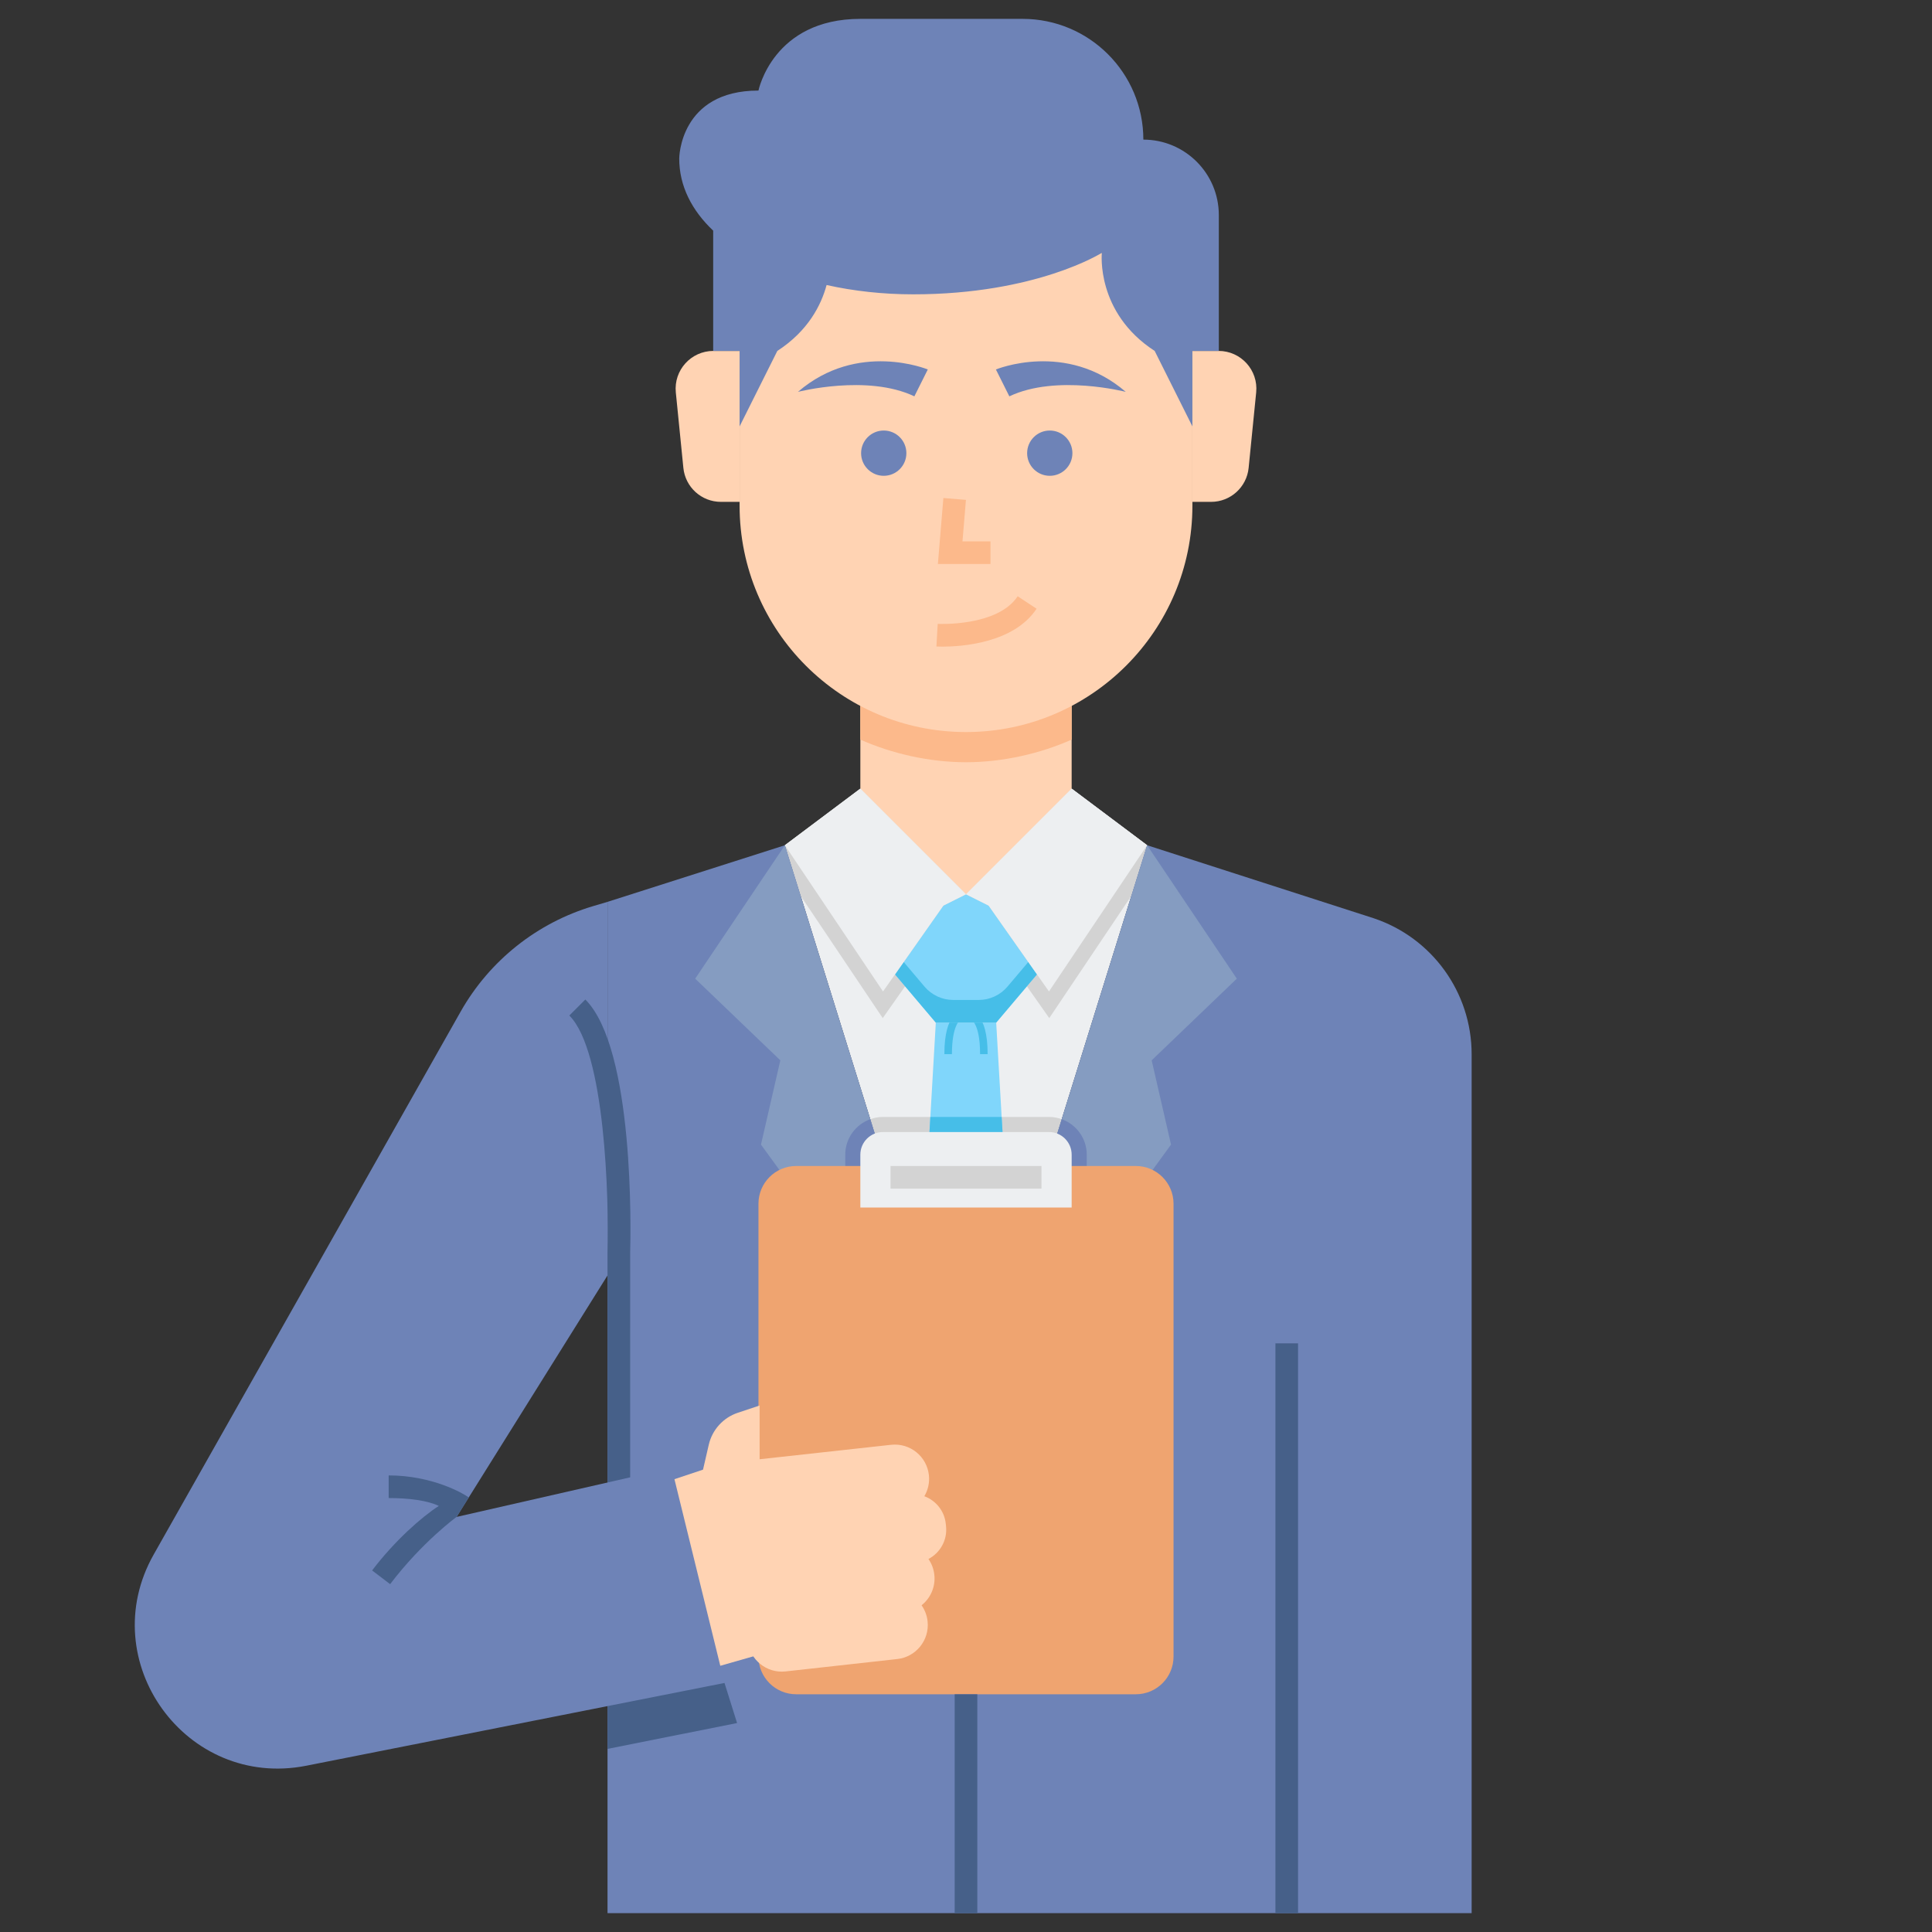 <svg xmlns="http://www.w3.org/2000/svg" id="Layer_1" height="512" viewBox="0 0 512 512" width="512"><rect x="0" y="0" width="512" height="512" fill="#333333" stroke="none"/><path d="m208 224 48 154 48-154-20-15h-56z" fill="#edeff1"></path><path d="m234 296c-1.185 0-2.317.218-3.372.598l7.917 25.402h34.909l7.918-25.402c-1.055-.38-2.188-.598-3.372-.598z" fill="#d3d3d3"></path><path d="m284 209-28 28-28-28-20 15 4.175 13.396 21.76 32.413 18.757-26.683 3.308-1.654 3.308 1.654 18.757 26.683 21.76-32.413 4.175-13.396z" fill="#d3d3d3"></path><path d="m264 271h-8-8l-3.976 68.578 11.976 38.422 11.976-38.422z" fill="#80d6fb"></path><path d="m245.043 322h21.914l-1.508-26h-18.898z" fill="#46bee8"></path><path d="m261.73 279.357h-2c0-8.797-2.708-9.357-2.735-9.357h-1.995c-.719.091-2.73 1.954-2.73 9.357h-2c0-11.02 4.243-11.355 4.726-11.357h2.004c.488.002 4.73.338 4.73 11.357z" fill="#46bee8"></path><path d="m256 271h8l10.81-12.776-12.81-18.224-6-3-6 3-12.811 18.224 10.811 12.776z" fill="#80d6fb"></path><path d="m259.362 265h-6.724c-2.942 0-5.734-1.295-7.634-3.541l-5.511-6.513-2.304 3.277 10.811 12.777h16l10.81-12.776-2.304-3.277-5.511 6.513c-1.899 2.245-4.692 3.54-7.633 3.54z" fill="#46bee8"></path><path d="m256 182h-28v27l28 28 28-28v-27z" fill="#ffd3b3"></path><path d="m228 196c8.334 3.721 18.296 6 28 6s19.666-2.279 28-6v-15h-56z" fill="#fcb98b"></path><path d="m196 93h-6.95c-5.916 0-10.539 5.108-9.95 10.995l2 20c.511 5.112 4.813 9.005 9.95 9.005h4.95z" fill="#ffd3b3"></path><path d="m316 93h6.95c5.916 0 10.539 5.108 9.95 10.995l-2 20c-.511 5.112-4.813 9.005-9.95 9.005h-4.95z" fill="#ffd3b3"></path><path d="m364.017 243.339-60.017-19.339-48 154-48-154-47 15v268h95 134v-227.611c0-16.357-10.466-30.878-25.983-36.05z" fill="#6e83b7"></path><path d="m184.232 259.356 23.768-35.356 48 154-54.333-74.667 5.129-22.333z" fill="#859cc1"></path><path d="m338 356h6v151h-6z" fill="#466089"></path><path d="m327.768 259.356-23.768-35.356-48 154 54.333-74.667-5.129-22.333z" fill="#859cc1"></path><path d="m288 322v-16c0-4.33-2.771-8.014-6.628-9.402l-7.917 25.402z" fill="#6e83b7"></path><path d="m224 322v-16c0-4.33 2.771-8.014 6.628-9.402l7.917 25.402z" fill="#6e83b7"></path><path d="m228 209-20 15 26.011 38.746 15.989-22.746 6-3z" fill="#edeff1"></path><path d="m284 209 20 15-26.011 38.746-15.989-22.746-6-3z" fill="#edeff1"></path><path d="m256 67h-60v67c0 33.137 26.863 60 60 60s60-26.863 60-60v-67z" fill="#ffd3b3"></path><circle cx="234.2" cy="120.094" fill="#6e83b7" r="6"></circle><circle cx="278.2" cy="120.094" fill="#6e83b7" r="6"></circle><path d="m262.488 149.463h-13.939l1.457-17.487 5.979.498-.916 10.989h7.419z" fill="#fcb98b"></path><g fill="#6e83b7"><path d="m245.876 97.915s-18.589-7.713-34.41 5.933c0 0 18.392-4.746 30.85 1.187z"></path><path d="m263.926 97.915s18.589-7.713 34.41 5.933c0 0-18.392-4.746-30.85 1.187z"></path><path d="m303 37c0-17.673-14.327-32-32-32h-43c-23.167 0-27 19-27 19-20.938 0-21 18-21 18 0 7.298 3.338 13.758 9 19.125v31.875h7v20l10-20c8.165-5.299 11.617-12.133 13.056-17.466 7.199 1.606 14.97 2.466 22.944 2.466 32.667 0 50-11 50-11s-1.667 15.833 14 26l10 20v-20h7v-36c0-11.046-8.954-20-20-20z"></path></g><path d="m301 449h-90c-5.523 0-10-4.477-10-10v-120c0-5.523 4.477-10 10-10h90c5.523 0 10 4.477 10 10v120c0 5.523-4.477 10-10 10z" fill="#efa470"></path><path d="m171.308 394.472 15-5 1.526-6.612c.916-3.968 3.83-7.173 7.693-8.461l5.781-1.927v17 49l-14 4z" fill="#ffd3b3"></path><path d="m250.71 404.471-.072-.677c-.363-3.42-2.656-6.16-5.678-7.275.956-1.621 1.426-3.547 1.212-5.562-.53-4.99-5.006-8.605-9.995-8.075l-37.163 4.087c-4.99.53-8.605 5.005-8.075 9.995.235 2.207 1.243 4.143 2.725 5.573-2.29 1.798-3.637 4.692-3.307 7.801l.072.677c.273 2.565 1.634 4.745 3.57 6.149-1.229 1.74-1.862 3.91-1.619 6.195.39 3.669 2.916 6.588 6.209 7.669-.404 1.201-.569 2.503-.427 3.846.53 4.99 5.005 8.605 9.995 8.075l29.592-3.282c4.99-.53 8.605-5.005 8.075-9.995-.169-1.587-.739-3.033-1.596-4.253 2.349-1.871 3.726-4.859 3.385-8.066-.167-1.566-.722-2.997-1.56-4.206 3.093-1.615 5.048-4.997 4.657-8.676z" fill="#ffd3b3"></path><path d="m122.065 268.108-81.328 143.843c-15.991 28.282 8.585 62.288 40.457 55.98l110.806-21.931-14-57-57 13 40-64v-99l-3.75 1.111c-14.914 4.419-27.529 14.457-35.185 27.997z" fill="#6e83b7"></path><path d="m98.612 416.184 4.776 3.632c8.556-11.252 17.612-17.816 17.612-17.816l3.226-5.161c-1.512-1.124-9.757-5.839-21.226-5.839v6c5.333 0 10.242.632 13.294 2.083-4.558 2.929-11.696 9.229-17.682 17.101z" fill="#466089"></path><path d="m167 391.509-6 1.368v-60.877c.406-14.331-.623-53.38-10.121-62.879l4.242-4.242c13.038 13.038 12.035 61.701 11.877 67.207z" fill="#466089"></path><path d="m192 446 3.333 10.625-34.333 6.85v-11.34z" fill="#466089"></path><path d="m249.764 171.365c-.904 0-1.476-.029-1.601-.036l.336-5.991c.158.009 15.858.764 21.196-7.324l5.008 3.305c-6.09 9.229-20.155 10.046-24.939 10.046z" fill="#fcb98b"></path><path d="m284 320h-56v-14c0-3.314 2.686-6 6-6h44c3.314 0 6 2.686 6 6z" fill="#edeff1"></path><path d="m236 309h40v6h-40z" fill="#d3d3d3"></path><path d="m253 449h6v58h-6z" fill="#466089"></path></svg>